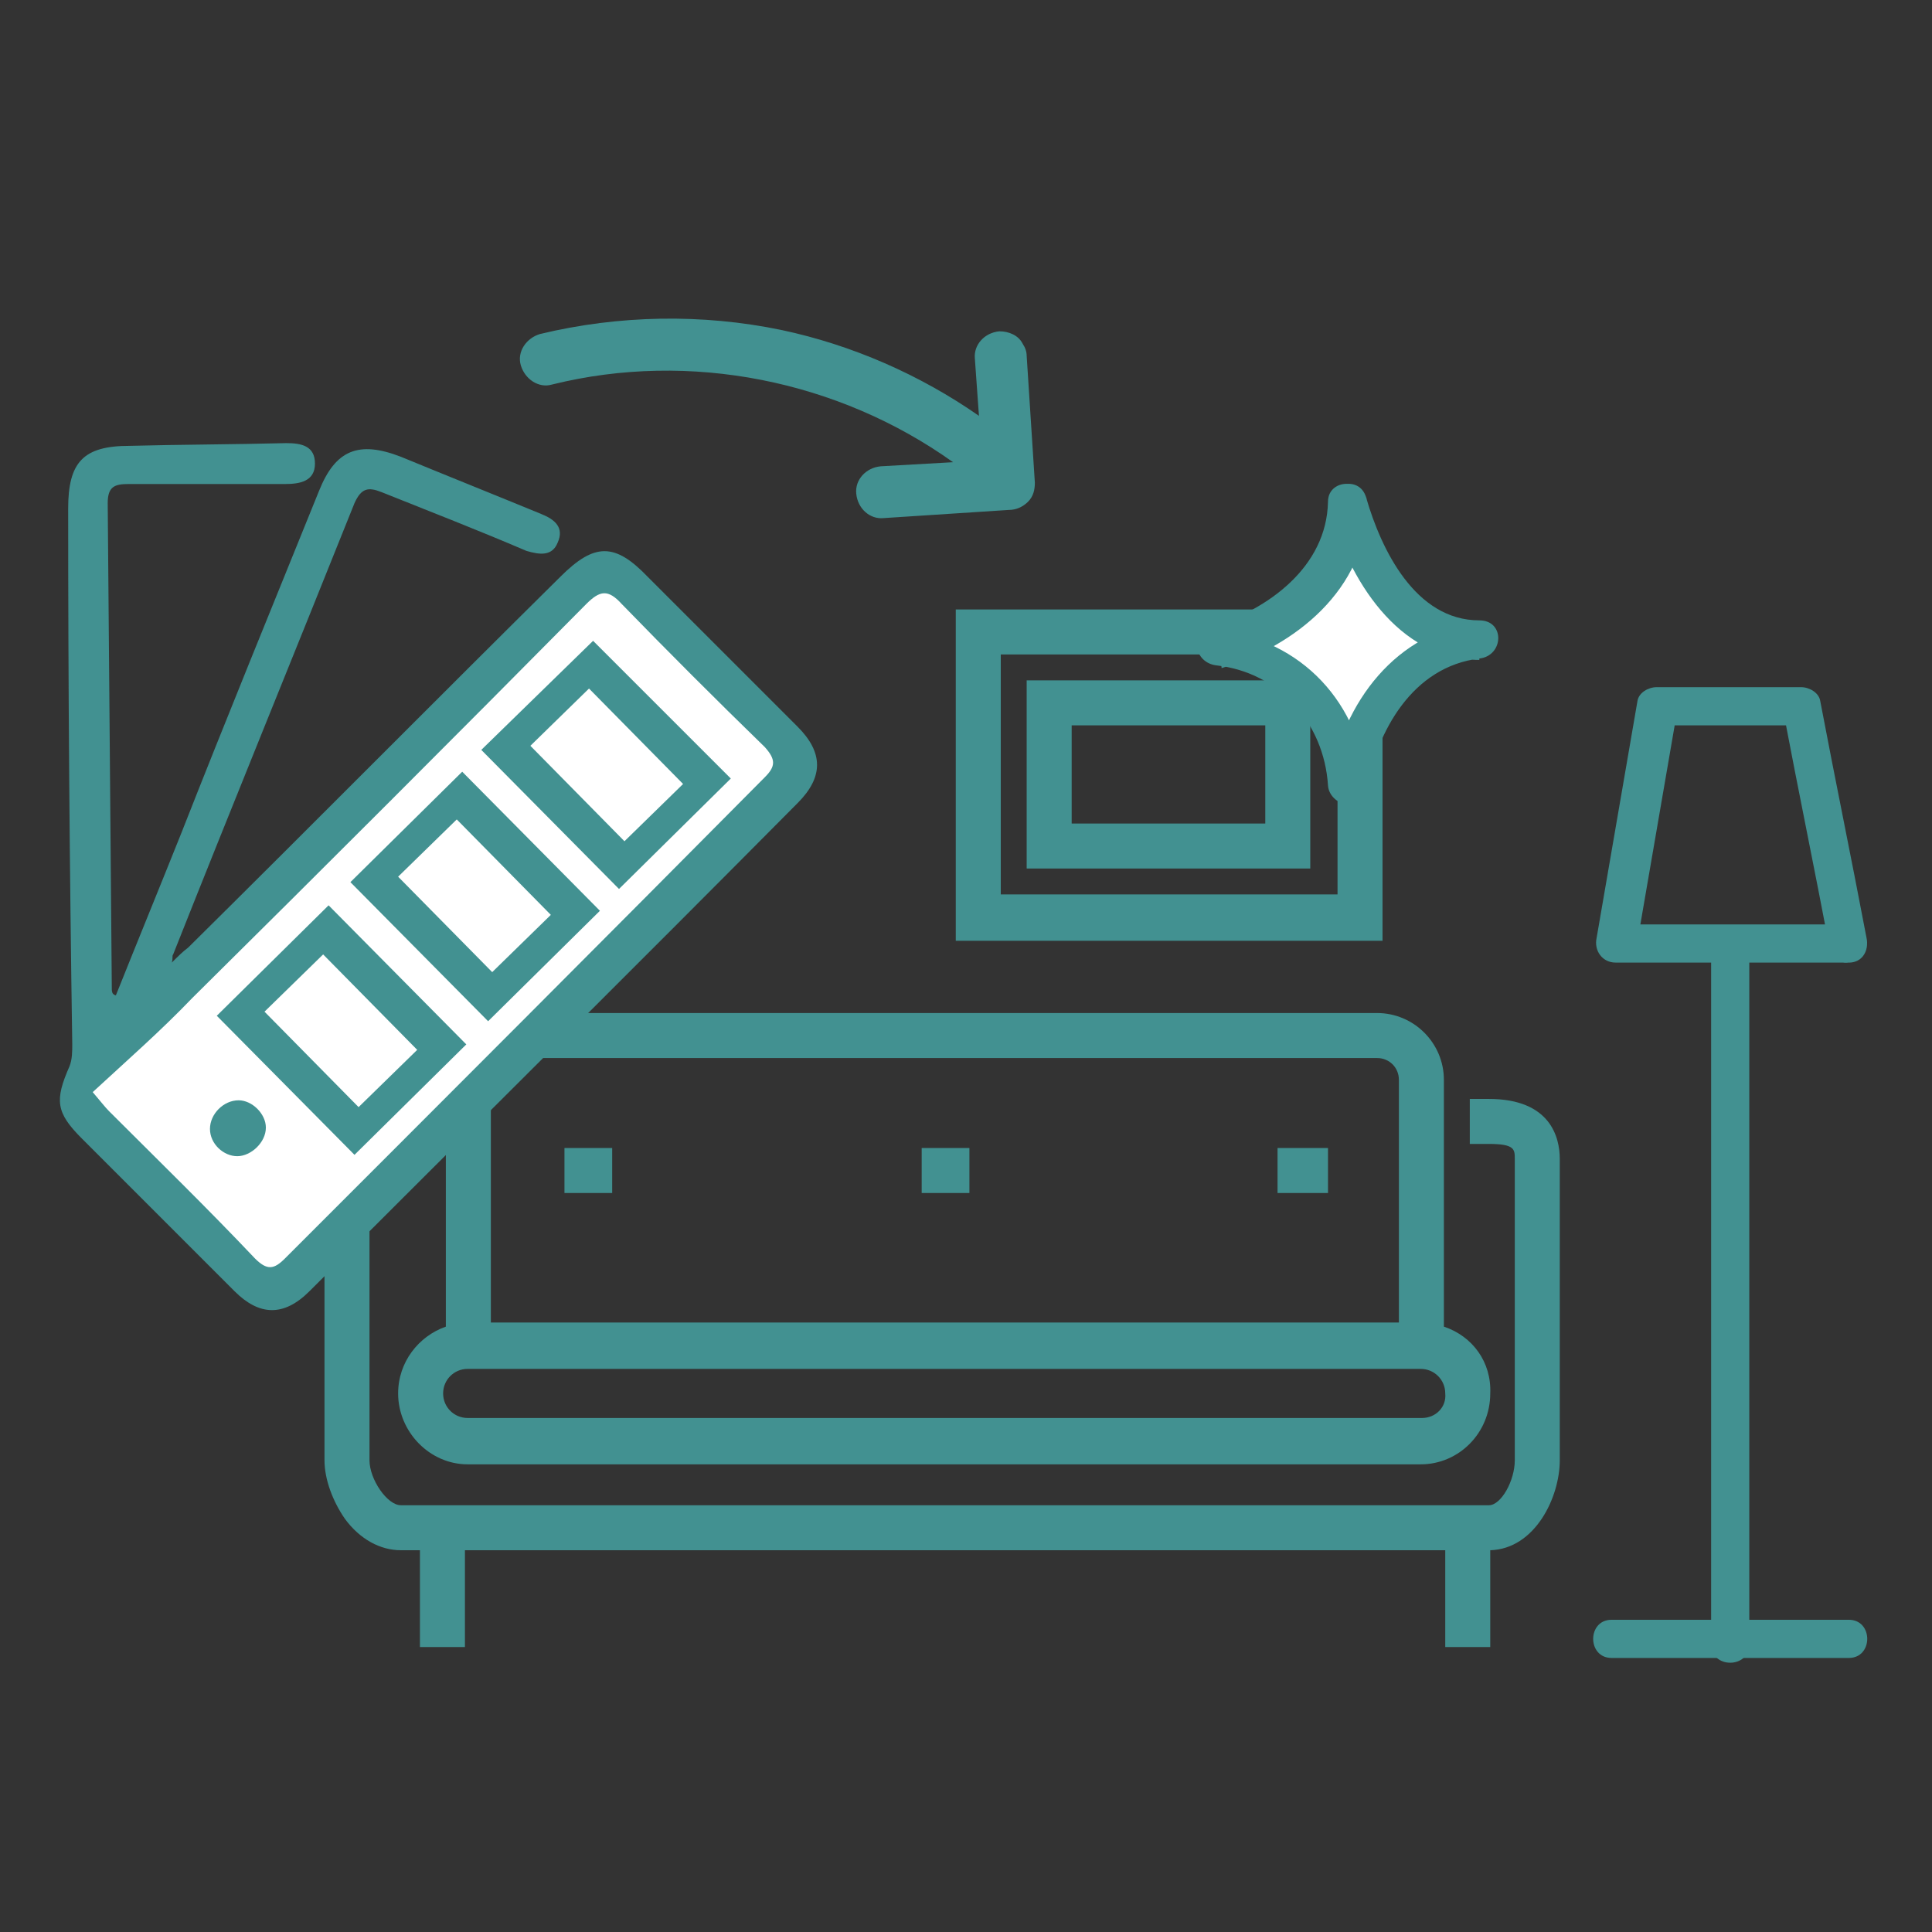 <?xml version="1.0" encoding="utf-8"?>
<!-- Generator: Adobe Illustrator 22.1.0, SVG Export Plug-In . SVG Version: 6.00 Build 0)  -->
<svg version="1.1" id="Calque_1" xmlns="http://www.w3.org/2000/svg" xmlns:xlink="http://www.w3.org/1999/xlink" x="0px" y="0px"
	 viewBox="0 0 141.7 141.7" style="enable-background:new 0 0 141.7 141.7;" xml:space="preserve">
<rect x="0" y="0" width="141.7" height="141.7" fill="#333333" stroke="none"/>
<style type="text/css">
	.st0{fill:#429191;}
	.st1{fill:#FFFFFF;}
</style>
<g>
	<path class="st0" d="M118.2,121.6c5.8,0,11.6,0,17.4,0c1.8,0,1.8-2.8,0-2.8c-5.8,0-11.6,0-17.4,0
		C116.4,118.8,116.4,121.6,118.2,121.6L118.2,121.6z"/>
</g>
<g>
	<g>
		<g>
			<g>
				<path class="st0" d="M105.9,97.3V79.2c0-2.7-2.2-4.9-4.9-4.9H37.6c-2.7,0-4.9,2.2-4.9,4.9v18.1c-2,0.7-3.5,2.6-3.5,4.9
					c0,2.8,2.3,5.2,5.1,5.2h69.9c2.8,0,5.1-2.3,5.1-5.2C109.4,99.9,108,98,105.9,97.3z M36,79.2c0-0.9,0.7-1.6,1.6-1.6H101
					c0.9,0,1.6,0.7,1.6,1.6V97H36V79.2z M104.3,104H34.3c-1,0-1.8-0.8-1.8-1.8c0-1,0.8-1.8,1.8-1.8h69.9c1,0,1.8,0.8,1.8,1.8
					C106.1,103.2,105.3,104,104.3,104z"/>
			</g>
		</g>
		<g>
			<g>
				<path class="st0" d="M109.2,80.6h-1.4v3.3h1.4c1.9,0,1.9,0.4,1.9,1.1v22.1c0,1.5-1,3.3-1.9,3.3H29.4c-1,0-2.3-1.9-2.3-3.3V85
					c0-0.3,0-1.1,2.3-1.1h1.4v-3.3h-1.4c-1.5,0-2.7,0.3-3.6,0.8c-1.3,0.7-2,2-2,3.6v22.1c0,1.4,0.6,3,1.5,4.3
					c1.1,1.5,2.6,2.3,4.1,2.3h1.4v7.1h3.3v-7.1H106v7.1h3.3v-7.1c3.3-0.1,5.1-3.9,5.1-6.6V85C114.4,83.4,113.7,80.6,109.2,80.6z"/>
			</g>
		</g>
		<g>
			<g>
				<rect x="41.4" y="84.2" class="st0" width="3.5" height="3.3"/>
			</g>
		</g>
		<g>
			<g>
				<rect x="93.7" y="84.2" class="st0" width="3.7" height="3.3"/>
			</g>
		</g>
		<g>
			<g>
				<rect x="67.6" y="84.2" class="st0" width="3.5" height="3.3"/>
			</g>
		</g>
		<g>
			<g>
				<path class="st0" d="M70.1,44.7v24.3h31.3V44.7H70.1z M98.1,65.6H73.4V48h24.7V65.6z"/>
			</g>
		</g>
		<g>
			<g>
				<path class="st0" d="M75.3,49.9v13.8h20.8V49.9H75.3z M92.8,60.4H78.6v-7.2h14.2V60.4z"/>
			</g>
		</g>
	</g>
	<g>
		<g>
			<path class="st0" d="M74,37.4L64.8,38c-1,0.1-1.9-0.7-2-1.8c-0.1-1,0.7-1.9,1.8-2l5.3-0.3c-8.4-6-19.3-8.2-29.4-5.7
				c-1,0.3-2-0.4-2.3-1.4c-0.3-1,0.4-2,1.4-2.3c5.8-1.4,11.9-1.5,17.7-0.3c5.2,1.1,10.2,3.3,14.5,6.3l-0.3-4.2c-0.1-1,0.7-1.9,1.8-2
				c0.7,0,1.4,0.3,1.7,0.9c0.2,0.3,0.3,0.6,0.3,0.9l0.6,9.3c0,0.5-0.1,1-0.5,1.4C75,37.2,74.5,37.4,74,37.4z"/>
		</g>
	</g>
	<path class="st1" d="M5.1,80.4l14,14.5L58,56c0,0-1.3-2.1-1.7-2.6S44,41.9,44,41.9l-8.9,8.3L5.1,80.4z"/>
	<g id="gJ3sWZ.tif">
		<g>
			<path class="st0" d="M8.5,73c1.6-4,3.2-7.9,4.8-11.9C16.6,52.7,20,44.4,23.4,36c1.2-3,2.9-3.7,6-2.5c3.4,1.4,6.9,2.8,10.3,4.2
				c1,0.4,1.7,1,1.2,2.1c-0.4,1-1.3,0.9-2.3,0.6c-3.5-1.5-7.1-2.9-10.6-4.3c-1-0.4-1.5-0.3-2,0.8c-4.4,11-8.9,22-13.3,33.1
				c-0.1,0.1,0,0.3-0.1,0.6c0.5-0.5,0.8-0.8,1.2-1.1C23,60.4,32,51.3,41.1,42.3c2.5-2.5,4-2.5,6.4,0c3.7,3.7,7.3,7.3,11,11
				c1.9,1.9,1.9,3.7,0,5.6c-11.9,12-23.9,23.9-35.8,35.8c-1.9,1.9-3.7,1.8-5.5,0C13.4,90.9,9.7,87.2,6,83.5c-1.9-1.9-2-2.8-0.9-5.3
				c0.2-0.5,0.2-1.1,0.2-1.6C5.1,63.5,5,50.4,5,37.3c0-3.4,1.1-4.6,4.5-4.6c3.8-0.1,7.6-0.1,11.5-0.2c1.1,0,2.1,0.2,2.1,1.5
				c0,1.3-1.1,1.5-2.2,1.5c-3.8,0-7.7,0-11.5,0c-1,0-1.5,0.2-1.5,1.4C8,48.7,8.1,60.6,8.2,72.5c0,0.1,0,0.3,0.1,0.4
				C8.3,72.9,8.4,73,8.5,73z M6.8,80.1c0.6,0.7,0.9,1.1,1.2,1.4c3.6,3.6,7.2,7.1,10.7,10.8c0.9,0.9,1.4,0.8,2.2,0
				C32.7,80.5,44.4,68.8,56.1,57c0.8-0.8,0.8-1.3,0-2.2c-3.6-3.5-7.1-7-10.5-10.5c-1-1.1-1.6-1-2.6,0C33.4,54,23.8,63.6,14.1,73.2
				C11.8,75.6,9.4,77.7,6.8,80.1z"/>
			<path class="st0" d="M15.4,82.8c0-1.1,1-2.1,2.1-2.1c1,0,2,1,2,2c0,1.1-1.1,2.1-2.1,2.1C16.4,84.8,15.4,83.9,15.4,82.8z"/>
		</g>
	</g>
	<g>
		<path class="st0" d="M125.5,70c0,16.9,0,33.7,0,50.6c0,1.8,2.8,1.8,2.8,0c0-16.9,0-33.7,0-50.6C128.3,68.2,125.5,68.2,125.5,70
			L125.5,70z"/>
	</g>
	<g>
		<path class="st0" d="M135.6,67.8c-5.7,0-11.3,0-17,0c0.5,0.6,0.9,1.2,1.4,1.8c1-5.8,2-11.6,3-17.4c-0.5,0.3-0.9,0.7-1.4,1
			c3.5,0,7,0,10.6,0c-0.5-0.3-0.9-0.7-1.4-1c1.1,5.8,2.3,11.6,3.4,17.4c0.3,1.8,3.1,1,2.7-0.8c-1.1-5.8-2.3-11.6-3.4-17.4
			c-0.1-0.6-0.8-1-1.4-1c-3.5,0-7,0-10.6,0c-0.6,0-1.3,0.4-1.4,1c-1,5.8-2,11.6-3,17.4c-0.2,0.9,0.4,1.8,1.4,1.8c5.7,0,11.3,0,17,0
			C137.4,70.7,137.4,67.8,135.6,67.8z"/>
	</g>
	<g>
		<path class="st1" d="M98.8,36.8c0,0,0,8-9.7,10.6c0,0,9.3,0.9,9.7,10.2c0,0,1.6-10.2,9.7-10.7C108.5,46.8,101.4,47,98.8,36.8z"/>
		<g>
			<path class="st0" d="M97.4,36.8c-0.1,4.8-4.4,7.9-8.6,9.2c-1.6,0.5-1.2,2.6,0.4,2.8c4.6,0.5,7.9,4.2,8.2,8.8
				c0.1,1.5,2.5,2.1,2.8,0.4c0.8-4.4,3.4-9.1,8.3-9.7c1.8-0.2,1.9-2.8,0-2.8c-4.7,0-7.2-5.2-8.3-9c-0.5-1.8-3.2-1-2.7,0.8
				c1.4,5.1,5,11.1,11,11.1c0-0.9,0-1.9,0-2.8c-6.1,0.7-10,5.9-11,11.8c0.9,0.1,1.9,0.3,2.8,0.4c-0.5-6.2-4.8-10.9-11.1-11.6
				c0.1,0.9,0.3,1.9,0.4,2.8c5.4-1.6,10.6-5.8,10.7-11.9C100.3,35,97.4,35,97.4,36.8z"/>
		</g>
	</g>
	<g>
		<g>
			<path class="st0" d="M43.5,47L35.3,55l10.1,10.2l8.2-8.1L43.5,47z M45.8,61.7l-6.9-7l4.3-4.2l6.9,7L45.8,61.7z"/>
		</g>
	</g>
	<g>
		<g>
			<path class="st0" d="M33.9,56.6l-8.2,8.1l10.1,10.2l8.2-8.1L33.9,56.6z M36.1,71.3l-6.9-7l4.3-4.2l6.9,7L36.1,71.3z"/>
		</g>
	</g>
	<g>
		<g>
			<path class="st0" d="M24.1,66.4l-8.2,8.1l10.1,10.2l8.2-8.1L24.1,66.4z M26.3,81.2l-6.9-7l4.3-4.2l6.9,7L26.3,81.2z"/>
		</g>
	</g>
</g>
</svg>
